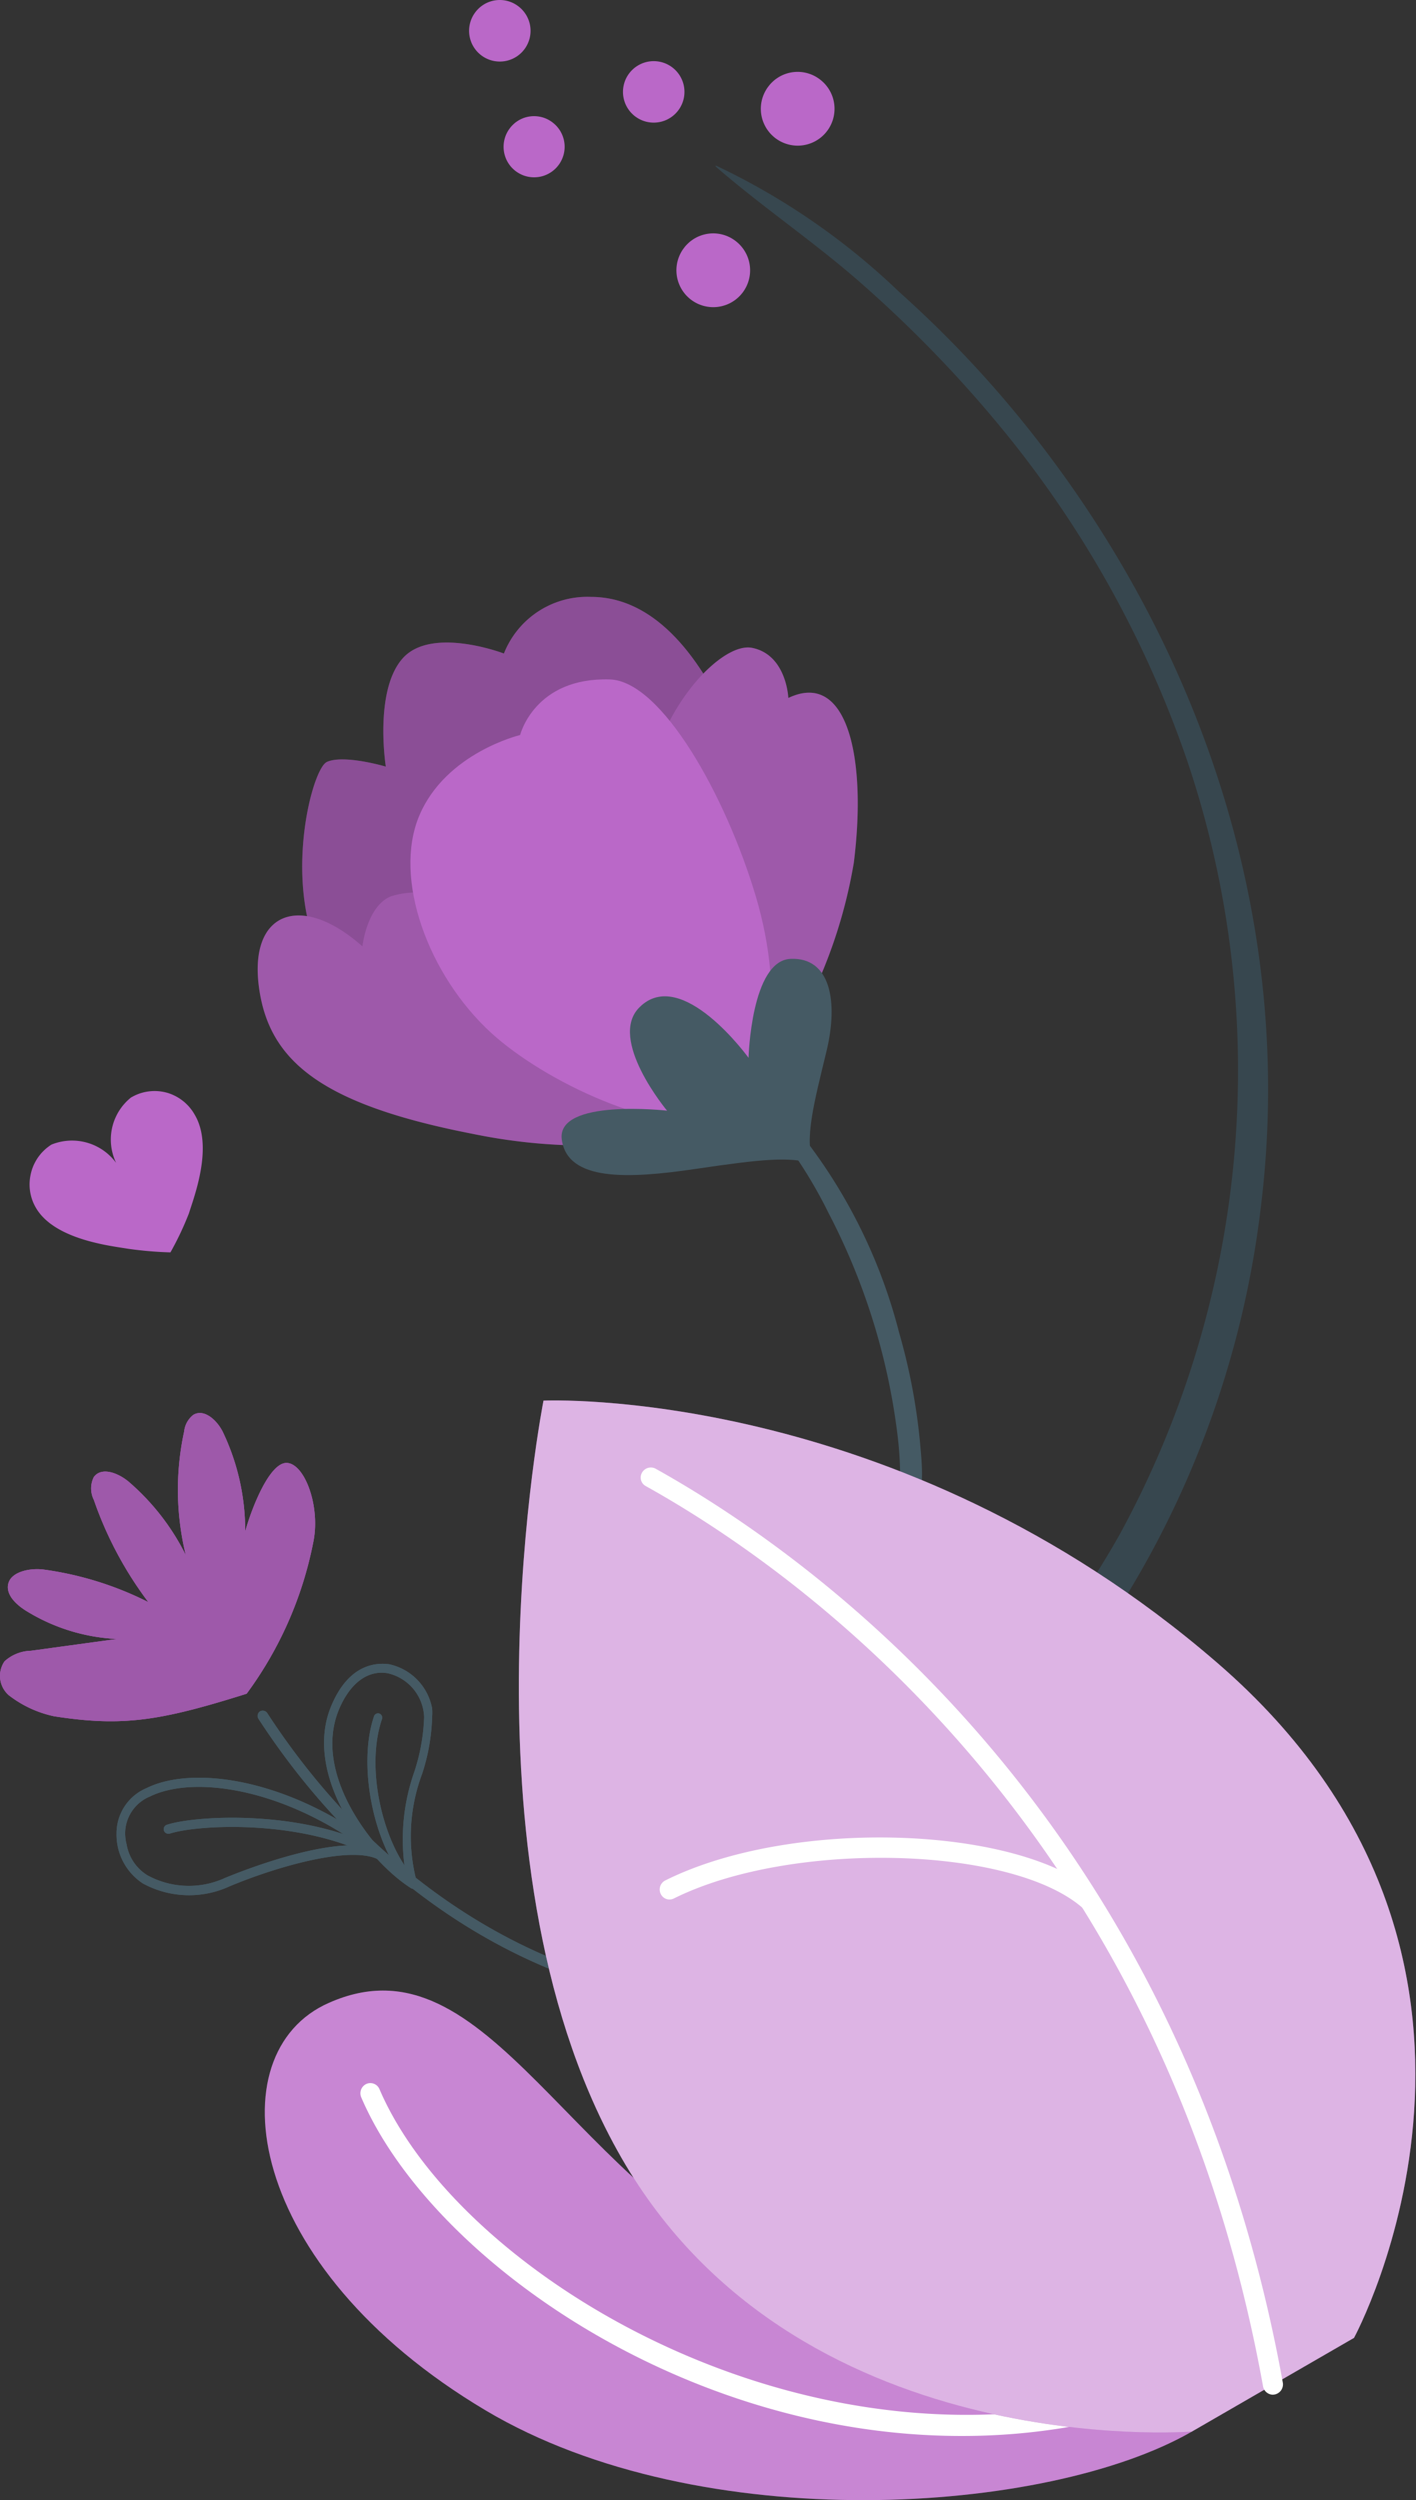 <svg width="196" height="346" fill="none" xmlns="http://www.w3.org/2000/svg"><rect width="100%" height="100%" fill="#333333" stroke="none"/><path d="M106.38 11.938a5.094 5.094 0 00-.394 5.65 5.103 5.103 0 005.066 2.53 5.095 5.095 0 004.279-3.708 5.095 5.095 0 00-1.783-5.375 5.068 5.068 0 00-7.168.903zM94.694 34.29a5.1 5.1 0 107.169-.904 5.072 5.072 0 00-7.169.903zm-7.518-24.246a4.254 4.254 0 106.621 5.345 4.254 4.254 0 00-6.62-5.345zM70.625 17.68a4.226 4.226 0 105.828-.758 4.196 4.196 0 00-5.828.757zM65.874 1.593a4.254 4.254 0 105.828-.757 4.226 4.226 0 00-5.828.757z" fill="#BA68C8"/><path d="M174.537 166.938c4.604-37.388-7.111-74.513-29.665-104.353a154.482 154.482 0 00-20.399-22.176 95.651 95.651 0 00-25.352-17.485s-.175 0 0 .175c6.731 5.828 14.075 10.724 20.69 16.64a171.939 171.939 0 0118.271 18.854 148.055 148.055 0 0126.226 46.625 134.06 134.06 0 01-9.266 107.033 116.56 116.56 0 01-18.621 24.799 109.801 109.801 0 01-25.178 18.184c-1.719.991-.495 4.138 1.428 3.759 9.529-1.953 17.922-8.567 24.799-15.182a118.222 118.222 0 0018.475-23.021 133.332 133.332 0 0018.592-53.852z" fill="#37474F"/><path d="M164.982 336.507c-19.961 11.51-67.985 14.774-97.738-2.914-33.54-19.932-37.416-49.539-21.71-56.417 22.322-9.907 33.22 26.227 64.809 39.457 37.563 15.765 54.639 7.372 54.639 7.372v12.502z" fill="#BA68C8"/><path opacity=".2" d="M164.982 336.507c-19.961 11.51-67.985 14.774-97.738-2.914-33.54-19.932-37.416-49.539-21.71-56.417 22.322-9.907 33.22 26.227 64.809 39.457 37.563 15.765 54.639 7.372 54.639 7.372v12.502z" fill="#fff"/><path d="M133.072 337.119c-38.728 0-73.61-24.769-83.08-46.887a1.427 1.427 0 01.728-1.836 1.362 1.362 0 011.056-.013 1.364 1.364 0 01.751.742c11.307 26.401 60.642 55.367 105.635 41.467a1.4 1.4 0 011.748.903 1.426 1.426 0 01-.932 1.749 87.426 87.426 0 01-25.906 3.875z" fill="#fff"/><path d="M124.359 274.204a.729.729 0 01-.495.845c-32.434 9.792-67.024-4.808-88.092-37.183a.759.759 0 01.204-1.02.759.759 0 011.02.233c20.719 31.822 54.638 46.159 86.431 36.572a.756.756 0 01.932.495v.058z" fill="#455A64"/><path d="M59.815 236.438a8.09 8.09 0 010 1.165 27.546 27.546 0 01-1.4 7.927 24.594 24.594 0 00-.67 15.124.64.64 0 01-.203.641.613.613 0 01-.67 0c-6.091-3.876-14.98-15.62-11.045-25.149 2.506-6.061 6.44-6.032 8.043-5.828a7.695 7.695 0 015.945 6.12zm-3.76 22.234a28.179 28.179 0 011.282-13.434 26.895 26.895 0 001.37-7.606 6.467 6.467 0 00-5.012-6.061c-2.769-.495-5.245 1.341-6.79 5.041-3.584 8.743 4.313 18.825 9.325 22.788l-.175-.728z" fill="#455A64"/><path d="M57.862 260.712a.524.524 0 010 .495.582.582 0 01-.816 0c-5.041-4.575-7.722-16.522-5.274-23.691a.584.584 0 01.728-.379.613.613 0 01.379.758c-2.535 7.402.612 18.533 4.954 22.438a.699.699 0 01.029.379z" fill="#455A64"/><path d="M53.576 256.807a.847.847 0 010 .525.732.732 0 01-.904.175c-3.671-2.332-14.57.874-20.981 3.584a13.375 13.375 0 01-11.918-.437 8.08 8.08 0 01-3.643-6.877 6.79 6.79 0 014.167-6.324c6.615-3.264 20.399-1.224 33.133 8.975a.59.59 0 01.146.379zm-36.047-1.544a6.232 6.232 0 002.914 4.283 11.973 11.973 0 0010.694.35c.583-.233 11.86-4.983 18.767-4.488-11.452-8.101-23.313-9.645-29.14-6.789a5.534 5.534 0 00-3.44 5.128 6.35 6.35 0 00.205 1.516z" fill="#455A64"/><path d="M53.579 256.807a.67.67 0 010 .466.671.671 0 01-.904.233c-10.082-5.828-25.119-5.041-29.14-3.759a.672.672 0 01-.845-.408.64.64 0 01.437-.816c4.167-1.34 19.757-2.185 30.19 3.847a.73.73 0 01.262.437z" fill="#455A64"/><path d="M43.349 213.504a52.192 52.192 0 01-9.209 20.894c-11.947 3.759-17.163 4.604-26.663 3.118a15.48 15.48 0 01-6.266-2.914 3.556 3.556 0 01-.582-4.692 5.626 5.626 0 013.642-1.457l11.919-1.632a26.217 26.217 0 01-12.59-3.904c-1.398-.875-2.913-2.302-2.418-3.876.496-1.574 3.09-2.098 5.012-1.807a45.925 45.925 0 0114.338 4.488 51.373 51.373 0 01-7.548-14.163 3.522 3.522 0 010-3.147c1.108-1.515 3.526-.495 4.925.729a32.5 32.5 0 017.81 10.082 38.084 38.084 0 01-.233-17.105 3.384 3.384 0 011.253-2.302c1.515-.933 3.322.757 4.108 2.36a31.56 31.56 0 013.09 13.784c.786-2.914 3.35-9.704 5.828-9.5 2.476.204 4.633 6.149 3.584 11.044z" fill="#BA68C8"/><path opacity=".15" d="M43.349 213.504a52.192 52.192 0 01-9.209 20.894c-11.947 3.759-17.163 4.604-26.663 3.118a15.48 15.48 0 01-6.266-2.914 3.556 3.556 0 01-.582-4.692 5.626 5.626 0 013.642-1.457l11.919-1.632a26.217 26.217 0 01-12.59-3.904c-1.398-.875-2.913-2.302-2.418-3.876.496-1.574 3.09-2.098 5.012-1.807a45.925 45.925 0 0114.338 4.488 51.373 51.373 0 01-7.548-14.163 3.522 3.522 0 010-3.147c1.108-1.515 3.526-.495 4.925.729a32.5 32.5 0 017.81 10.082 38.084 38.084 0 01-.233-17.105 3.384 3.384 0 011.253-2.302c1.515-.933 3.322.757 4.108 2.36a31.56 31.56 0 013.09 13.784c.786-2.914 3.35-9.704 5.828-9.5 2.476.204 4.633 6.149 3.584 11.044z" fill="#000"/><path d="M124.359 274.204a.729.729 0 01-.495.845c-32.434 9.792-67.024-4.808-88.092-37.183a.759.759 0 01.204-1.02.759.759 0 011.02.233c20.719 31.822 54.638 46.159 86.431 36.572a.756.756 0 01.932.495v.058z" fill="#455A64"/><path d="M59.815 236.438a8.09 8.09 0 010 1.165 27.546 27.546 0 01-1.4 7.927 24.594 24.594 0 00-.67 15.124.64.64 0 01-.203.641.613.613 0 01-.67 0c-6.091-3.876-14.98-15.62-11.045-25.149 2.506-6.061 6.44-6.032 8.043-5.828a7.695 7.695 0 015.945 6.12zm-3.76 22.234a28.179 28.179 0 011.282-13.434 26.895 26.895 0 001.37-7.606 6.467 6.467 0 00-5.012-6.061c-2.769-.495-5.245 1.341-6.79 5.041-3.584 8.743 4.313 18.825 9.325 22.788l-.175-.728z" fill="#455A64"/><path d="M57.862 260.712a.524.524 0 010 .495.582.582 0 01-.816 0c-5.041-4.575-7.722-16.522-5.274-23.691a.584.584 0 01.728-.379.613.613 0 01.379.758c-2.535 7.402.612 18.533 4.954 22.438a.699.699 0 01.029.379z" fill="#455A64"/><path d="M53.576 256.807a.847.847 0 010 .525.732.732 0 01-.904.175c-3.671-2.332-14.57.874-20.981 3.584a13.375 13.375 0 01-11.918-.437 8.08 8.08 0 01-3.643-6.877 6.79 6.79 0 014.167-6.324c6.615-3.264 20.399-1.224 33.133 8.975a.59.59 0 01.146.379zm-36.047-1.544a6.232 6.232 0 002.914 4.283 11.973 11.973 0 0010.694.35c.583-.233 11.86-4.983 18.767-4.488-11.452-8.101-23.313-9.645-29.14-6.789a5.534 5.534 0 00-3.44 5.128 6.35 6.35 0 00.205 1.516z" fill="#455A64"/><path d="M53.579 256.807a.67.67 0 010 .466.671.671 0 01-.904.233c-10.082-5.828-25.119-5.041-29.14-3.759a.672.672 0 01-.845-.408.64.64 0 01.437-.816c4.167-1.34 19.757-2.185 30.19 3.847a.73.73 0 01.262.437z" fill="#455A64"/><path d="M43.349 213.504a52.192 52.192 0 01-9.209 20.894c-11.947 3.759-17.163 4.604-26.663 3.118a15.48 15.48 0 01-6.266-2.914 3.556 3.556 0 01-.582-4.692 5.626 5.626 0 013.642-1.457l11.919-1.632a26.217 26.217 0 01-12.59-3.904c-1.398-.875-2.913-2.302-2.418-3.876.496-1.574 3.09-2.098 5.012-1.807a45.925 45.925 0 0114.338 4.488 51.373 51.373 0 01-7.548-14.163 3.522 3.522 0 010-3.147c1.108-1.515 3.526-.495 4.925.729a32.5 32.5 0 017.81 10.082 38.084 38.084 0 01-.233-17.105 3.384 3.384 0 011.253-2.302c1.515-.933 3.322.757 4.108 2.36a31.56 31.56 0 013.09 13.784c.786-2.914 3.35-9.704 5.828-9.5 2.476.204 4.633 6.149 3.584 11.044z" fill="#BA68C8"/><path opacity=".15" d="M43.349 213.504a52.192 52.192 0 01-9.209 20.894c-11.947 3.759-17.163 4.604-26.663 3.118a15.48 15.48 0 01-6.266-2.914 3.556 3.556 0 01-.582-4.692 5.626 5.626 0 013.642-1.457l11.919-1.632a26.217 26.217 0 01-12.59-3.904c-1.398-.875-2.913-2.302-2.418-3.876.496-1.574 3.09-2.098 5.012-1.807a45.925 45.925 0 0114.338 4.488 51.373 51.373 0 01-7.548-14.163 3.522 3.522 0 010-3.147c1.108-1.515 3.526-.495 4.925.729a32.5 32.5 0 017.81 10.082 38.084 38.084 0 01-.233-17.105 3.384 3.384 0 011.253-2.302c1.515-.933 3.322.757 4.108 2.36a31.56 31.56 0 013.09 13.784c.786-2.914 3.35-9.704 5.828-9.5 2.476.204 4.633 6.149 3.584 11.044z" fill="#000"/><path d="M86.272 138.905a64.9 64.9 0 0128.412 28.965 89.964 89.964 0 019.616 31.298c.229 2.06.326 4.133.291 6.206a16.81 16.81 0 000 3.818c0 .524 1.079 1.049 1.516.524 2.04-2.535 1.515-6.935 1.253-9.966a83.269 83.269 0 00-2.914-15.357 73.897 73.897 0 00-17.893-32.433 67.475 67.475 0 00-20.02-13.726c-.32 0-.29.496 0 .612l-.261.059z" fill="#455A64"/><path d="M104.806 154.028a64.98 64.98 0 001.224-39.543c-6.09-22.351-14.775-31.88-24.216-31.88a12.415 12.415 0 00-12.064 7.838s-9.967-3.817-13.988.642c-4.021 4.458-2.36 15.007-2.36 15.007s-5.828-1.719-8.16-.641c-2.331 1.078-7.11 20.602 1.661 30.889 8.772 10.287 38 25.148 57.903 17.688z" fill="#BA68C8"/><path opacity=".25" d="M104.806 154.028a64.98 64.98 0 001.224-39.543c-6.09-22.351-14.775-31.88-24.216-31.88a12.415 12.415 0 00-12.064 7.838s-9.967-3.817-13.988.642c-4.021 4.458-2.36 15.007-2.36 15.007s-5.828-1.719-8.16-.641c-2.331 1.078-7.11 20.602 1.661 30.889 8.772 10.287 38 25.148 57.903 17.688z" fill="#000"/><path d="M101.95 155.748a78.119 78.119 0 01-36.542 1.165c-20.952-4.079-28.238-10.082-29.578-20.398-1.34-10.316 5.828-13.084 14.337-5.537 0 0 .612-5.595 3.963-6.935a11.647 11.647 0 0110.287 1.69c1.428 1.457 15.91 26.285 37.533 30.015z" fill="#BA68C8"/><path opacity=".15" d="M101.95 155.748a78.119 78.119 0 01-36.542 1.165c-20.952-4.079-28.238-10.082-29.578-20.398-1.34-10.316 5.828-13.084 14.337-5.537 0 0 .612-5.595 3.963-6.935a11.647 11.647 0 0110.287 1.69c1.428 1.457 15.91 26.285 37.533 30.015z" fill="#000"/><path d="M107.225 146.714a68.933 68.933 0 0010.957-27.305c1.836-14.57-.903-26.693-9.062-22.817 0 0-.234-5.974-5.013-6.935-4.779-.962-15.007 10.811-14.57 23.021.437 12.21 17.688 34.036 17.688 34.036z" fill="#BA68C8"/><path opacity=".15" d="M107.225 146.714a68.933 68.933 0 0010.957-27.305c1.836-14.57-.903-26.693-9.062-22.817 0 0-.234-5.974-5.013-6.935-4.779-.962-15.007 10.811-14.57 23.021.437 12.21 17.688 34.036 17.688 34.036z" fill="#000"/><path d="M101.951 155.748c-11.481 1.224-26.664-6.178-33.92-12.764-8.742-7.984-13.667-21.389-9.995-30.102 3.672-8.713 13.958-11.161 13.958-11.161s1.982-8.014 12.414-7.693c7.169.204 16.086 16.144 20.224 30.073 4.138 13.929 1.807 25.819-2.681 31.647z" fill="#BA68C8"/><path d="M112.645 161.051c-3.409-1.02-7.139-.641-16.435.729-9.296 1.369-17.63 1.719-18.446-4.051-.816-5.77 14.57-4.021 14.57-4.021s-8.276-9.908-3.817-14.308c5.828-5.828 15.095 6.994 15.095 6.994s.349-13.463 5.828-13.697c5.478-.233 6.644 5.829 4.954 12.822-1.691 6.994-3.148 12.356-1.749 15.532z" fill="#455A64"/><path d="M164.983 336.507l22.438-12.967s28.5-52.454-18.941-93.425c-44.556-38.524-93.25-36.281-93.25-36.281s-12.443 63.003 10.199 103.741c23.954 43.391 79.554 38.932 79.554 38.932z" fill="#BA68C8"/><path opacity=".5" d="M164.983 336.507l22.438-12.967s28.5-52.454-18.941-93.425c-44.556-38.524-93.25-36.281-93.25-36.281s-12.443 63.003 10.199 103.741c23.954 43.391 79.554 38.932 79.554 38.932z" fill="#fff"/><path d="M176.202 331.407a1.398 1.398 0 01-1.369-1.136c-13.959-77.31-64.401-112.891-85.44-124.606a1.338 1.338 0 01-.525-1.865 1.402 1.402 0 011.865-.553c21.389 11.918 72.677 48.053 86.839 126.529.052.361-.037.729-.249 1.027a1.424 1.424 0 01-.887.575l-.234.029z" fill="#fff"/><path d="M150.907 264.501a1.375 1.375 0 01-.932-.35c-9.733-8.742-40.448-9.5-56.679-1.428a1.35 1.35 0 01-1.048.086 1.353 1.353 0 01-.788-.698 1.399 1.399 0 01.612-1.865c17.485-8.742 49.19-7.635 59.739 1.836a1.4 1.4 0 010 1.952 1.292 1.292 0 01-.904.467z" fill="#fff"/><path d="M26.915 154.203a6.47 6.47 0 00-3.584-2.914 6.376 6.376 0 00-5.216.612 7.46 7.46 0 00-2.04 9.034 7.575 7.575 0 00-8.946-2.535 6.461 6.461 0 00-2.914 4.283A6.382 6.382 0 005 167.2c2.594 4.371 10.287 5.216 12.764 5.624 1.932.276 3.878.441 5.828.496a41.9 41.9 0 002.565-5.421c.757-2.418 3.409-9.325.757-13.696z" fill="#BA68C8"/></svg>